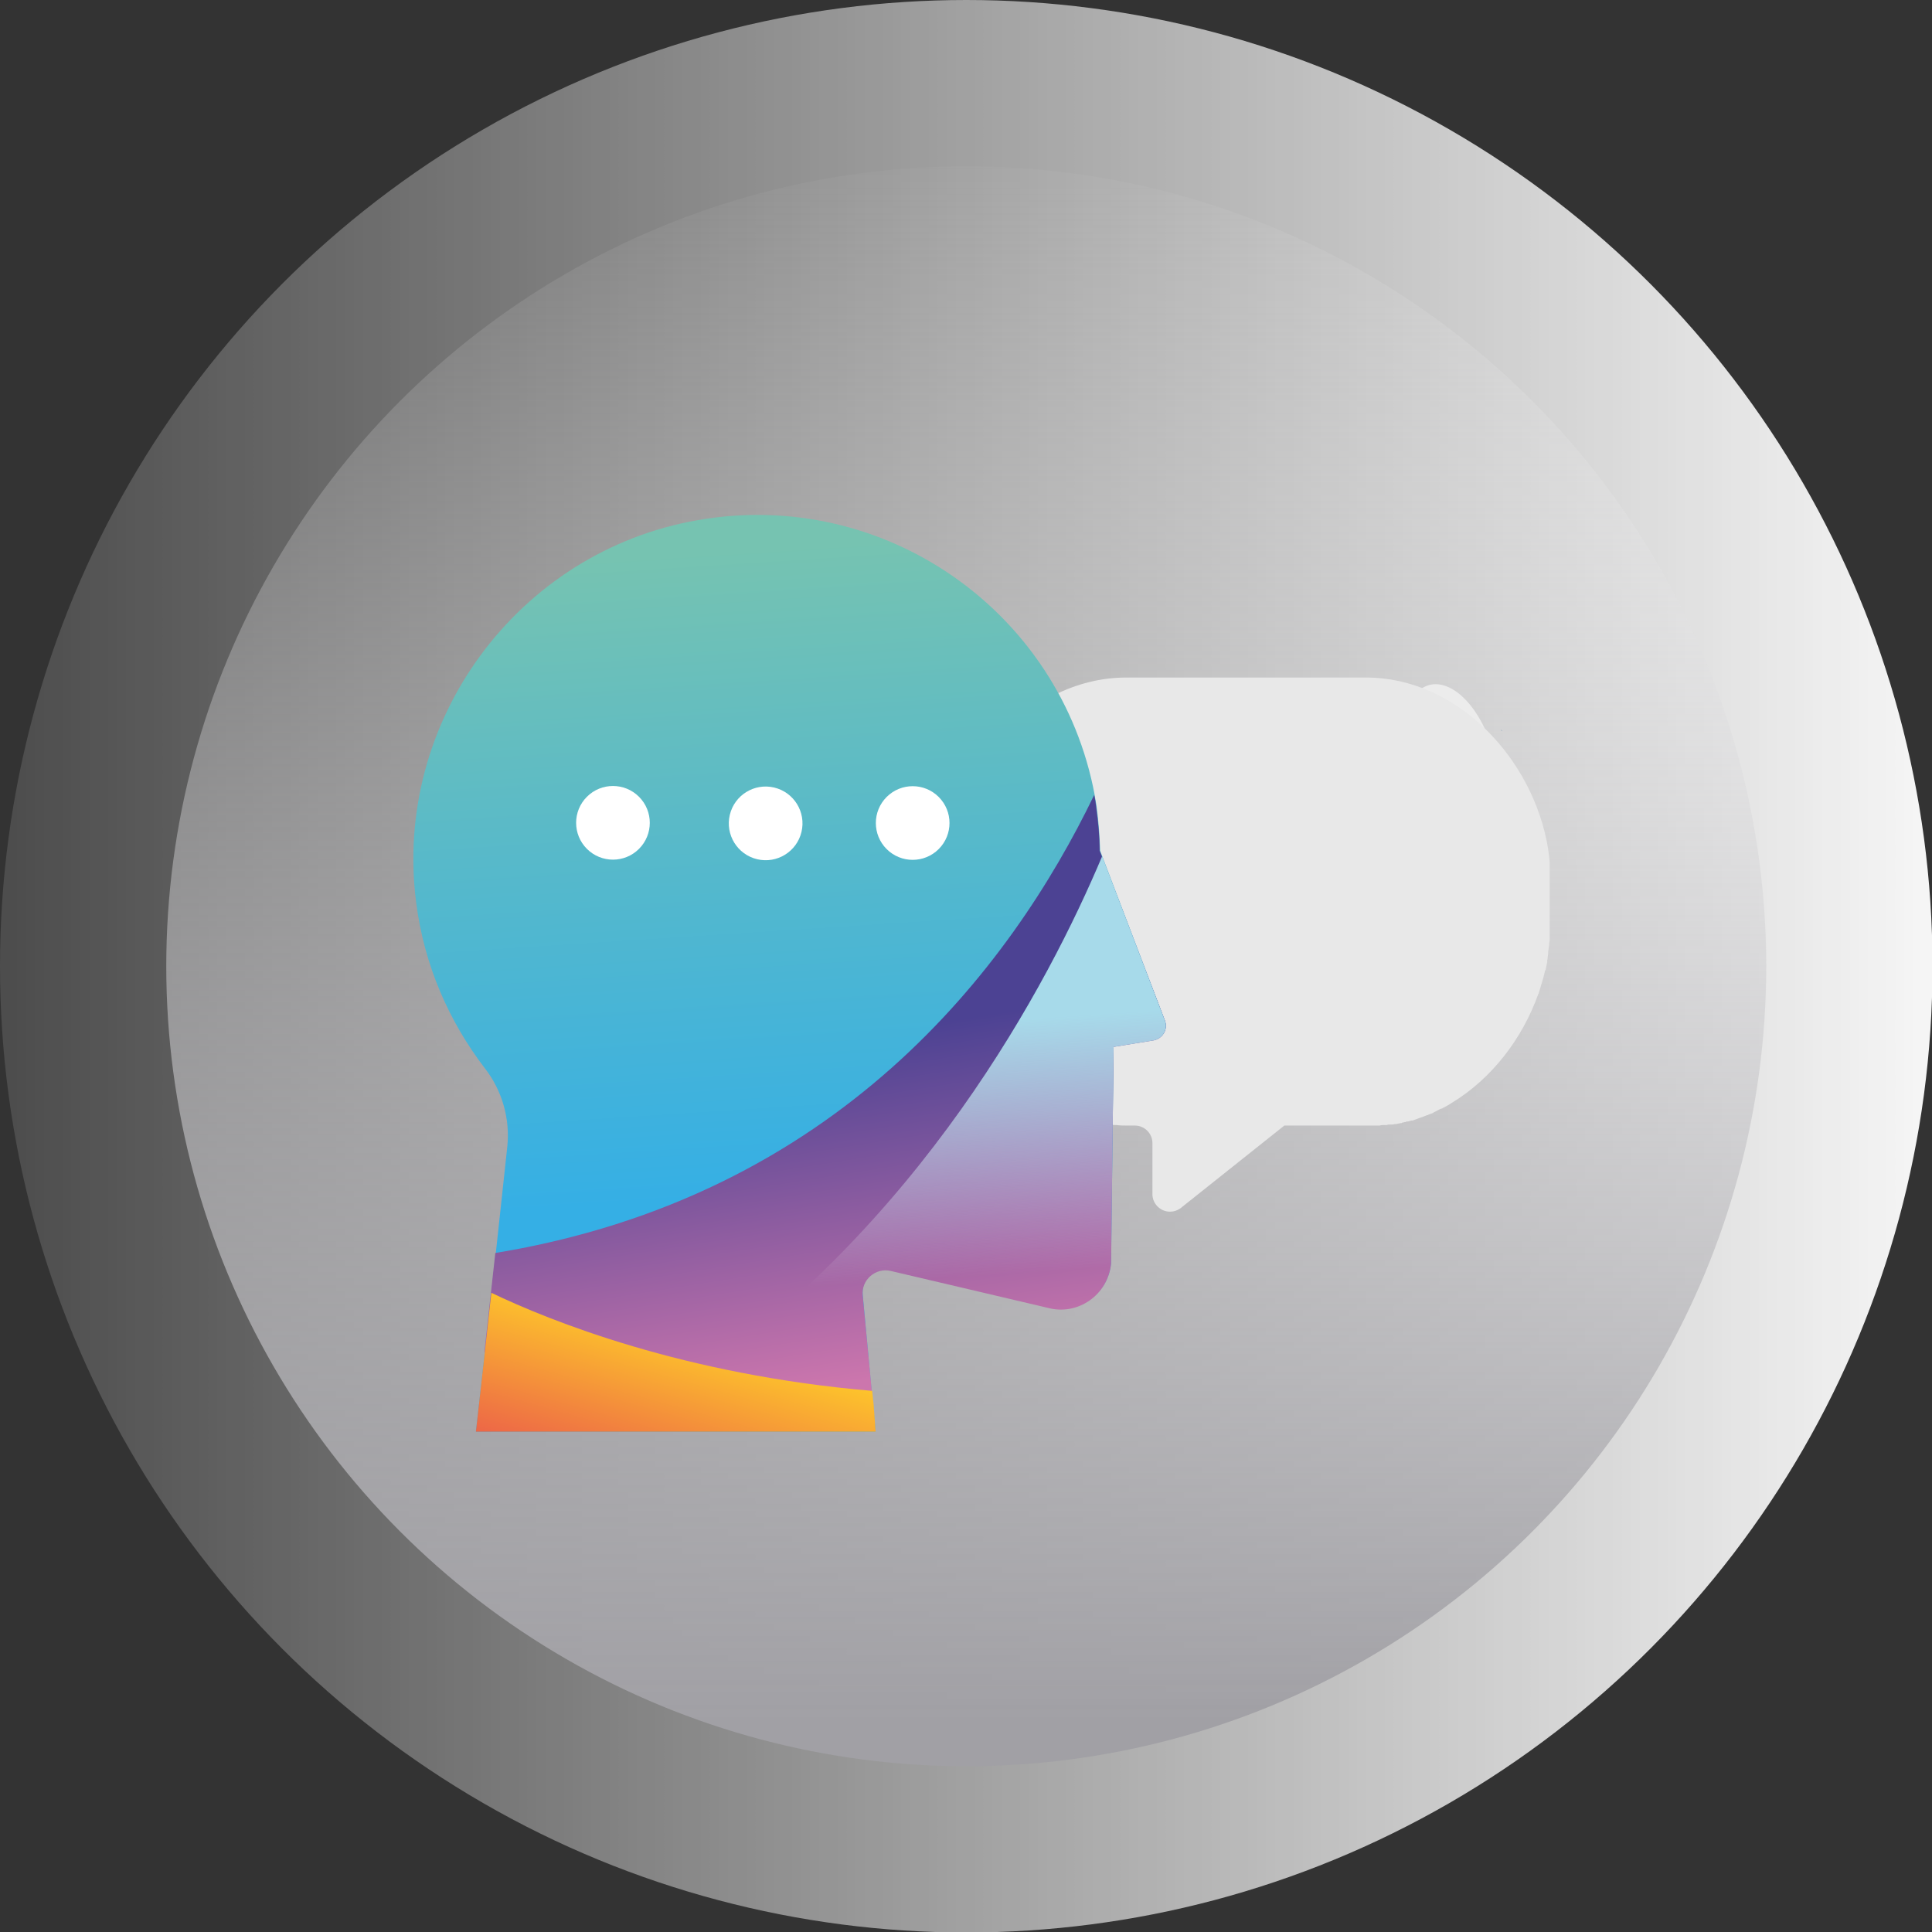 <?xml version="1.0" encoding="utf-8"?>
<!-- Generator: Adobe Illustrator 25.2.1, SVG Export Plug-In . SVG Version: 6.00 Build 0)  -->
<svg version="1.1" id="Capa_1" xmlns="http://www.w3.org/2000/svg" xmlns:xlink="http://www.w3.org/1999/xlink" x="0px" y="0px"
	 viewBox="0 0 388.1 388.1" style="enable-background:new 0 0 388.1 388.1;" xml:space="preserve">
<rect x="0" y="0" width="388.1" height="388.1" fill="#333333" stroke="none"/>
<style type="text/css">
	.st0{fill:url(#SVGID_1_);}
	.st1{fill:url(#SVGID_2_);}
	.st2{fill:#005087;}
	.st3{fill:#ECECEC;}
	.st4{fill:#E8E8E8;}
	.st5{fill:url(#SVGID_3_);}
	.st6{fill:url(#SVGID_4_);}
	.st7{fill:url(#SVGID_5_);}
	.st8{fill:url(#SVGID_6_);}
	.st9{fill:#FFFFFF;}
</style>
<g>
	<g id="Capa_38">
		
			<linearGradient id="SVGID_1_" gradientUnits="userSpaceOnUse" x1="409.13" y1="596.1" x2="-455.95" y2="596.1" gradientTransform="matrix(1 0 0 1 0 -402)">
			<stop  offset="0" style="stop-color:#FFFFFF"/>
			<stop  offset="0.54" style="stop-color:#FFFFFF;stop-opacity:0"/>
		</linearGradient>
		<circle class="st0" cx="194.1" cy="194.1" r="194.1"/>
		
			<linearGradient id="SVGID_2_" gradientUnits="userSpaceOnUse" x1="194.1" y1="747.63" x2="194.1" y2="275.32" gradientTransform="matrix(1 0 0 1 0 -402)">
			<stop  offset="0" style="stop-color:#A1A0A5"/>
			<stop  offset="0.68" style="stop-color:#FFFFFF;stop-opacity:0"/>
		</linearGradient>
		<circle class="st1" cx="194.1" cy="194.1" r="160.7"/>
		<path class="st2" d="M301.7,146.9L301.7,146.9c0-0.1-0.1-0.3-0.2-0.4C301.6,146.6,301.6,146.8,301.7,146.9z"/>
		<path class="st3" d="M283.5,154.2c2.5,7.7,8.1,12.8,12.5,11.3s5.9-8.8,3.3-16.5s-8.1-12.8-12.5-11.3S281,146.5,283.5,154.2z"/>
	</g>
</g>
<g>
	<g>
		<path class="st4" d="M189.2,176.9c0-20.5,16.6-40.8,37.1-40.8H237h21.2h16.2c18.4,0,33.7,16.4,36.6,34.5c0,0,0,0,0,0
			c0,0,0,0.1,0,0.1c0.1,0.9,0.3,1.8,0.3,2.8c0,0.1,0,0.1,0,0.2c0,0,0,0,0,0c0,0,0,0,0,0c0,0,0,0,0,0c0,0.2,0,0.5,0,0.7
			c0,0.2,0,0.4,0,0.6c0,0,0,0.1,0,0.1c0,0.1,0,0.2,0,0.2c0,0.5,0,1,0,1.4v9.3c0,0.6,0,1.1,0,1.7c0,0.1,0,0.1,0,0.2c0,0,0,0,0,0
			c0,0.2,0,0.4,0,0.6c0,0.3,0,0.6-0.1,0.9c0,0,0,0,0,0.1c0,0,0,0.1,0,0.1c0,0,0,0,0,0c0,0,0,0.1,0,0.1c0,0.3-0.1,0.5-0.1,0.8
			c0,0.2-0.1,0.5-0.1,0.7c0,0.1,0,0.1,0,0.2c0,0,0,0.1,0,0.1c0,0.3-0.1,0.6-0.1,0.9c0,0.2-0.1,0.4-0.1,0.6c0,0,0,0,0,0
			c0,0,0,0,0,0.1c0,0,0,0,0,0c0,0.1,0,0.1,0,0.2c-0.1,0.3-0.1,0.6-0.2,0.9c0,0.2-0.1,0.4-0.1,0.5c0,0,0,0,0,0c0,0.1,0,0.2-0.1,0.2
			c-0.1,0.4-0.2,0.8-0.3,1.2c0,0.1-0.1,0.3-0.1,0.4c-0.3,1-0.6,2-0.9,3c0,0.1,0,0.1-0.1,0.2c0,0,0,0,0,0c0,0,0,0,0,0
			c-3.2,9-9.4,17-17.3,21.8c0,0,0,0,0,0c-0.1,0.1-0.2,0.1-0.3,0.2c-0.5,0.3-1,0.6-1.4,0.8c-0.1,0-0.2,0.1-0.2,0.1
			c-0.1,0.1-0.2,0.1-0.3,0.1c-0.5,0.2-0.9,0.5-1.4,0.7c-0.1,0.1-0.2,0.1-0.3,0.2c0,0,0,0,0,0c0,0,0,0,0,0c0,0,0,0,0,0
			c-0.1,0-0.2,0.1-0.3,0.1c-0.2,0.1-0.3,0.1-0.5,0.2c-0.1,0-0.1,0.1-0.2,0.1c0,0-0.1,0-0.1,0c-0.3,0.1-0.7,0.3-1,0.4c0,0,0,0,0,0
			c0,0,0,0,0,0c0,0,0,0,0,0c0,0,0,0,0,0c-0.7,0.2-1.3,0.5-2,0.7c0,0,0,0,0,0c0,0,0,0,0,0c0,0,0,0-0.1,0c0,0,0,0-0.1,0
			c-0.3,0.1-0.6,0.2-0.9,0.2c-0.1,0-0.2,0-0.2,0.1c-0.1,0-0.1,0-0.2,0c-0.1,0-0.3,0.1-0.4,0.1c-0.1,0-0.2,0-0.2,0.1c0,0-0.1,0-0.1,0
			c0,0-0.1,0-0.1,0c0,0,0,0,0,0c-0.3,0.1-0.6,0.1-0.9,0.2c0,0-0.1,0-0.1,0c0,0,0,0,0,0c-0.1,0-0.1,0-0.2,0c-0.3,0.1-0.6,0.1-0.9,0.1
			c0,0,0,0,0,0c0,0,0,0-0.1,0c0,0-0.1,0-0.1,0c-0.2,0-0.3,0-0.5,0.1c-0.1,0-0.2,0-0.3,0c0,0-0.1,0-0.1,0c-0.1,0-0.2,0-0.3,0
			c-0.2,0-0.5,0-0.7,0.1c0,0-0.1,0-0.1,0c-0.1,0-0.1,0-0.2,0c0,0-0.1,0-0.1,0c0,0-0.1,0-0.1,0c-0.1,0-0.2,0-0.3,0
			c-0.1,0-0.2,0-0.3,0c-0.1,0-0.2,0-0.3,0c-0.4,0-0.7,0-1.1,0h-8.7H258l-20.6,16.4c-0.1,0.1-0.2,0.2-0.4,0.3l0,0
			c-0.6,0.4-1.2,0.6-2,0.6c-1.9,0-3.5-1.6-3.5-3.5v-10.3c0-1.9-1.6-3.5-3.5-3.5h-1.7c-0.7,0-1.3,0-2-0.1c-0.1,0-0.2,0-0.3,0
			c-0.5,0-1.1-0.1-1.6-0.2c0,0,0,0,0,0c0,0,0,0,0,0c-18-2.3-32.1-20.1-33.1-38.5c0,0,0,0,0,0c0,0,0,0,0,0c0-0.7-0.1-1.3-0.1-2V176.9
			z"/>
		<g>
			<linearGradient id="SVGID_3_" gradientUnits="userSpaceOnUse" x1="161.808" y1="239.777" x2="153.382" y2="110.017">
				<stop  offset="0" style="stop-color:#35AFE5"/>
				<stop  offset="0.544" style="stop-color:#57B9CA"/>
				<stop  offset="1" style="stop-color:#76C3B1"/>
			</linearGradient>
			<path class="st5" d="M234,205l-13-34.1c-0.1-2.9-0.3-5.8-0.7-8.8c-0.1-0.8-0.3-1.6-0.4-2.4c-6.9-36.9-42.3-61.8-79.8-55.2
				c-36.1,6.3-61.2,40.4-56.5,76.8c1.6,12.6,6.6,23.9,13.8,33.3c3.5,4.5,5.1,10.2,4.5,15.8l-2.3,21.3l-0.9,8l-1.3,11.8l-1.8,16.1
				h80.3l-0.5-5.4l-0.3-2.8l-1.8-19.4c-0.3-3.1,2.5-5.6,5.6-4.9l31.5,7.4c6.1,1.7,12.3-2.5,12.8-8.9l0.5-43.5l8-1.3
				C233.5,208.7,234.7,206.8,234,205z"/>
			<linearGradient id="SVGID_4_" gradientUnits="userSpaceOnUse" x1="161.158" y1="209.703" x2="171.942" y2="277.725">
				<stop  offset="0" style="stop-color:#4C4293"/>
				<stop  offset="1" style="stop-color:#CC76AD"/>
			</linearGradient>
			<path class="st6" d="M231.7,209l-8,1.3l-0.5,43.5c-0.6,6.3-6.7,10.6-12.8,8.9l-31.5-7.4c-3-0.7-5.9,1.8-5.6,4.9l2.1,22.1
				c-13.6-0.3-26.9-1.3-39.5-3c-14.1-1.8-27.2-4.5-38.6-7.7l2.2-19.9c68.7-11.3,103.5-57.2,120.3-92c0.2,0.8,0.3,1.6,0.4,2.4
				c0.4,3,0.7,5.9,0.7,8.8l0.4,1L234,205C234.7,206.8,233.5,208.7,231.7,209z"/>
			<linearGradient id="SVGID_5_" gradientUnits="userSpaceOnUse" x1="182.667" y1="206.142" x2="185.985" y2="257.02">
				<stop  offset="0" style="stop-color:#A7DAEA"/>
				<stop  offset="1" style="stop-color:#FFFFFF;stop-opacity:0"/>
			</linearGradient>
			<path class="st7" d="M231.7,209l-8,1.3l-0.5,43.5c-0.6,6.3-6.7,10.6-12.8,8.9l-31.5-7.4c-3-0.7-5.9,1.8-5.6,4.9l2.1,22.1
				c-13.6-0.3-26.9-1.3-39.5-3c49.1-32.8,74.8-81.9,85.5-107.3L234,205C234.7,206.8,233.5,208.7,231.7,209z"/>
		</g>
		<linearGradient id="SVGID_6_" gradientUnits="userSpaceOnUse" x1="139.422" y1="265.827" x2="128.362" y2="305.644">
			<stop  offset="0" style="stop-color:#FFCF28"/>
			<stop  offset="1" style="stop-color:#E84B4F"/>
		</linearGradient>
		<path class="st8" d="M175.9,287.6H95.6l1.8-16.1l1.3-11.8c11.7,5.6,38.7,16.5,76.5,19.7l0.3,2.8L175.9,287.6z"/>
	</g>
	<g>
		
			<ellipse transform="matrix(0.707 -0.707 0.707 0.707 -80.839 135.524)" class="st9" cx="123.2" cy="165.3" rx="7.4" ry="7.4"/>
		
			<ellipse transform="matrix(0.231 -0.973 0.973 0.231 -42.561 276.863)" class="st9" cx="153.8" cy="165.3" rx="7.4" ry="7.4"/>
		
			<ellipse transform="matrix(0.707 -0.707 0.707 0.707 -63.193 178.125)" class="st9" cx="183.4" cy="165.3" rx="7.4" ry="7.4"/>
	</g>
</g>
</svg>
